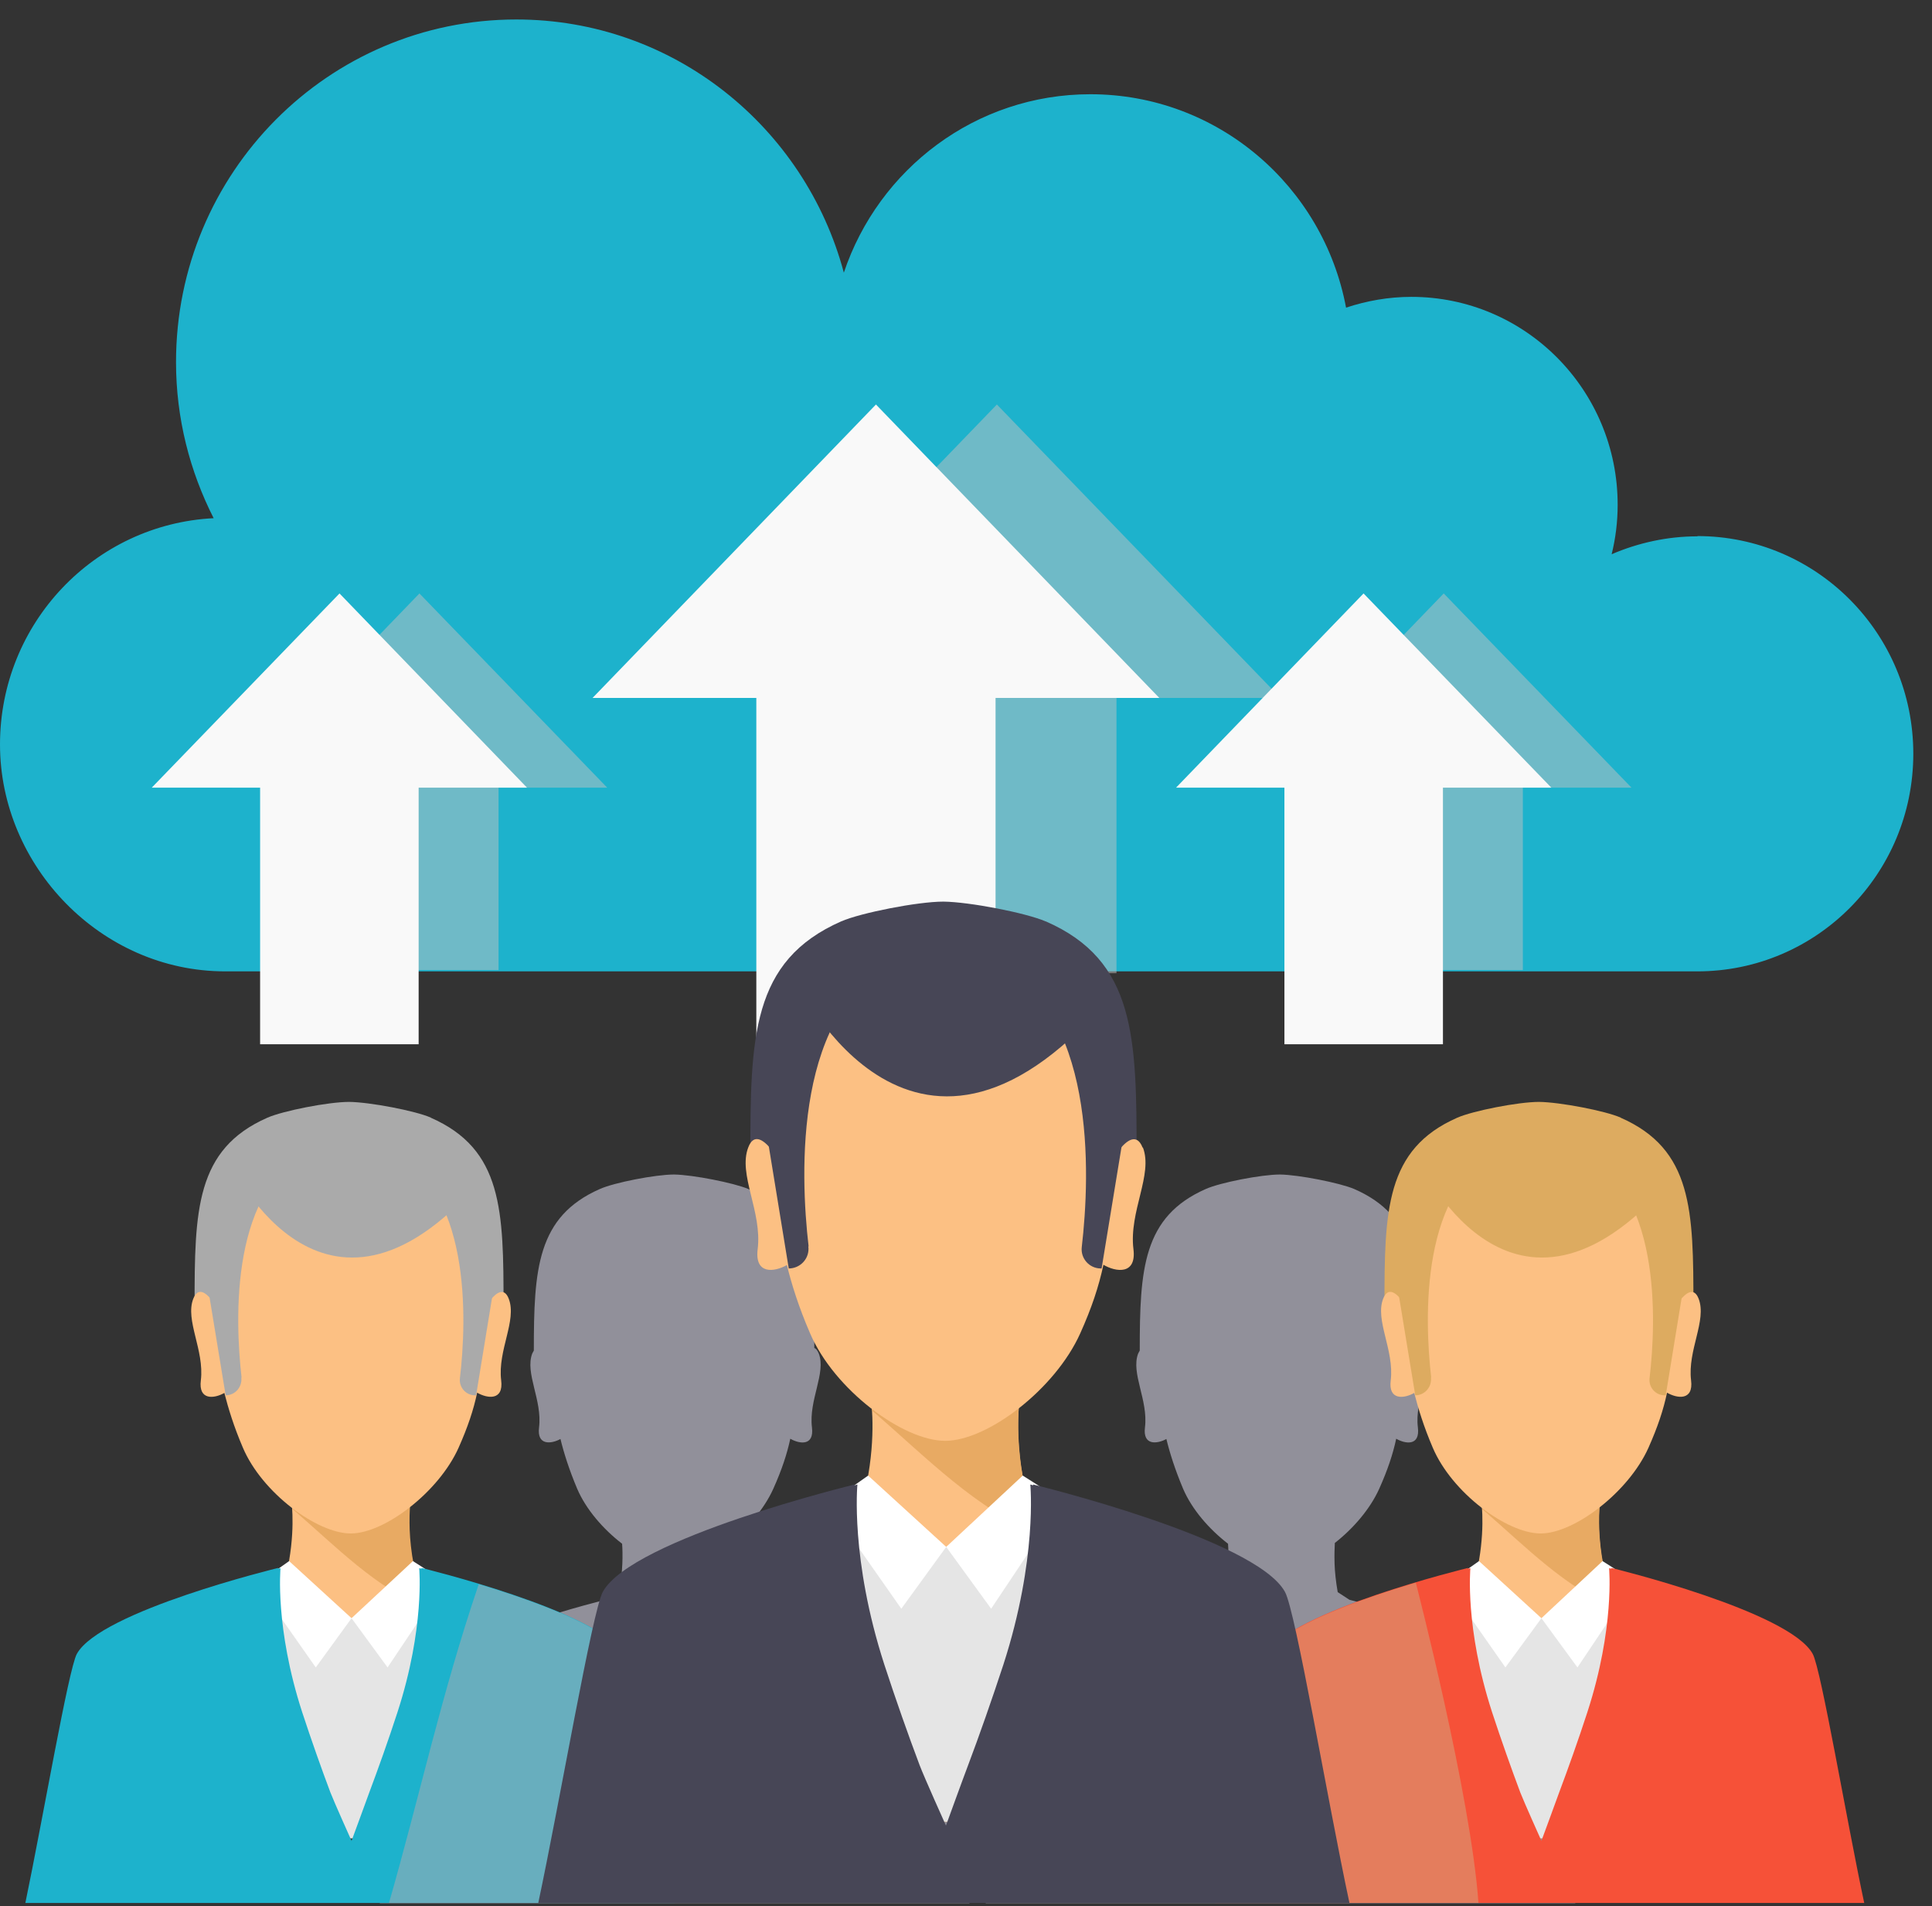 <svg width="74" height="73" viewBox="0 0 74 73" fill="none" xmlns="http://www.w3.org/2000/svg">
<rect x="0" y="0" width="74" height="73" fill="#333333" stroke="none"/>
<g clip-path="url(#clip0_388_4533)">
<path d="M65.021 20.54C63.851 20.54 62.74 20.792 61.73 21.225C61.88 20.621 61.96 19.986 61.96 19.331C61.96 14.937 58.429 11.369 54.058 11.369C53.187 11.369 52.347 11.52 51.557 11.782C50.687 7.126 46.635 3.609 41.764 3.609C37.372 3.609 33.651 6.471 32.321 10.442C30.83 4.858 25.788 0.746 19.776 0.746C12.574 0.746 6.742 6.622 6.742 13.868C6.742 16.025 7.272 18.051 8.183 19.845C3.621 20.076 0 23.866 0 28.512C0 33.158 3.861 37.2 8.623 37.2H65.011C69.583 37.2 73.284 33.471 73.284 28.865C73.284 24.259 69.583 20.53 65.011 20.53L65.021 20.54Z" fill="#1DB2CC"/>
<g style="mix-blend-mode:multiply" opacity="0.5">
<path d="M33.601 37.27H42.764V26.728H49.046L38.183 15.491L27.329 26.728H33.601V37.27Z" fill="#C1C1C1"/>
</g>
<path d="M44.404 26.728L33.551 15.491L22.697 26.728H28.969V41.574H38.132V26.728H44.404Z" fill="#F9F9F9"/>
<g style="mix-blend-mode:multiply" opacity="0.5">
<path d="M52.267 37.149H58.329V30.165H62.49L55.298 22.727L48.115 30.165H52.267V37.149Z" fill="#C1C1C1"/>
</g>
<path d="M59.42 30.165L52.227 22.727L45.045 30.165H49.196V39.991H55.268V30.165H59.42Z" fill="#F9F9F9"/>
<g style="mix-blend-mode:multiply" opacity="0.5">
<path d="M13.034 37.149H19.096V30.165H23.258L16.065 22.727L8.883 30.165H13.034V37.149Z" fill="#C1C1C1"/>
</g>
<path d="M20.186 30.165L13.004 22.727L5.812 30.165H9.963V39.991H16.035V30.165H20.186Z" fill="#F9F9F9"/>
<path d="M35.332 64.22C34.591 62.869 29.42 61.508 28.48 61.267L28.029 60.974C27.959 60.571 27.919 60.198 27.909 59.886C27.909 59.886 27.909 59.886 27.909 59.876C27.899 59.553 27.909 59.291 27.919 59.09C28.63 58.535 29.27 57.79 29.62 57.014C29.94 56.298 30.14 55.703 30.27 55.099C30.62 55.3 31.19 55.391 31.1 54.665C30.97 53.617 31.651 52.579 31.36 51.833C31.31 51.712 31.25 51.642 31.19 51.622C31.19 48.568 31.04 46.572 28.66 45.534C28.119 45.303 26.539 44.99 25.819 44.98C25.098 44.98 23.518 45.292 22.978 45.534C20.567 46.593 20.447 48.608 20.447 51.722C20.427 51.753 20.407 51.793 20.387 51.833C20.097 52.589 20.777 53.617 20.647 54.665C20.557 55.371 21.117 55.3 21.467 55.109C21.597 55.643 21.797 56.278 22.107 57.014C22.448 57.81 23.108 58.566 23.828 59.12C23.858 59.513 23.858 60.168 23.718 60.964L23.348 61.226C23.348 61.226 17.146 62.728 16.335 64.22C16.045 64.754 15.145 70.004 14.545 72.887H37.132C36.522 70.035 35.632 64.764 35.342 64.22H35.332ZM25.839 70.619H25.929C25.909 70.68 25.889 70.72 25.889 70.72C25.889 70.72 25.869 70.68 25.839 70.619Z" fill="#91909A"/>
<path d="M58.54 64.22C57.8 62.869 52.628 61.508 51.688 61.267L51.237 60.974C51.167 60.571 51.127 60.198 51.117 59.886C51.117 59.886 51.117 59.886 51.117 59.876C51.107 59.553 51.117 59.291 51.127 59.09C51.837 58.535 52.478 57.79 52.828 57.014C53.148 56.298 53.348 55.703 53.478 55.099C53.828 55.3 54.398 55.391 54.308 54.665C54.178 53.617 54.858 52.579 54.568 51.833C54.518 51.712 54.458 51.642 54.398 51.622C54.398 48.568 54.248 46.572 51.867 45.534C51.327 45.303 49.747 44.99 49.027 44.98C48.306 44.98 46.726 45.292 46.186 45.534C43.775 46.593 43.655 48.608 43.655 51.722C43.635 51.753 43.615 51.793 43.595 51.833C43.305 52.589 43.985 53.617 43.855 54.665C43.765 55.371 44.325 55.3 44.675 55.109C44.805 55.643 45.005 56.278 45.315 57.014C45.656 57.81 46.316 58.566 47.036 59.12C47.066 59.513 47.066 60.168 46.926 60.964L46.556 61.226C46.556 61.226 40.354 62.728 39.544 64.22C39.253 64.754 38.353 70.004 37.753 72.887H60.34C59.73 70.035 58.84 64.764 58.55 64.22H58.54ZM49.047 70.619H49.137C49.117 70.68 49.097 70.72 49.097 70.72C49.097 70.72 49.077 70.68 49.047 70.619Z" fill="#91909A"/>
<path d="M16.506 42.803C15.916 42.541 14.175 42.209 13.375 42.199C12.575 42.199 10.844 42.541 10.244 42.803C7.493 44.013 7.453 46.351 7.453 50.009H19.287C19.287 46.361 19.257 44.013 16.496 42.803H16.506Z" fill="#AAAAAA"/>
<path d="M15.735 57.326H11.144C11.144 57.326 11.844 61.337 8.503 64.663L13.214 70.398H13.655L18.366 64.663C15.025 61.347 15.725 57.326 15.725 57.326H15.735Z" fill="#FCC083"/>
<path d="M11.154 57.326H15.746C15.746 57.326 15.406 59.281 16.336 61.589C14.415 60.833 12.895 59.251 11.204 57.79C11.184 57.497 11.154 57.326 11.154 57.326Z" fill="#E8AA63"/>
<path d="M10.903 60.571C10.563 61.841 9.873 63.302 8.513 64.663L13.224 70.398H13.664L18.376 64.663C17.015 63.312 16.325 61.841 15.985 60.571L13.464 61.972L10.903 60.571Z" fill="#E5E5E5"/>
<path d="M19.486 49.737C19.306 49.273 18.996 49.515 18.756 49.818C18.826 46.25 16.956 44.436 16.956 44.436H9.933C9.933 44.436 8.053 46.24 8.113 49.787C7.873 49.495 7.583 49.283 7.403 49.737C7.082 50.563 7.833 51.702 7.693 52.861C7.593 53.637 8.203 53.567 8.593 53.345C8.743 53.929 8.953 54.625 9.303 55.441C10.033 57.164 12.144 58.727 13.434 58.727C14.725 58.727 16.806 57.144 17.566 55.441C17.916 54.655 18.136 54 18.276 53.335C18.656 53.556 19.296 53.657 19.196 52.861C19.056 51.712 19.807 50.573 19.486 49.737Z" fill="#FCC083"/>
<path d="M13.465 61.972L14.845 63.857L17.046 60.571L15.816 59.785L13.465 61.972Z" fill="white"/>
<path d="M13.465 61.972L12.095 63.857L9.844 60.652L11.074 59.785L13.465 61.972Z" fill="white"/>
<path d="M25.829 72.877C25.159 69.743 24.178 63.937 23.858 63.343C22.968 61.7 16.146 60.047 16.146 60.047C16.146 60.047 16.146 60.057 16.146 60.077L16.056 60.057C16.056 60.057 16.276 62.335 15.225 65.57C14.875 66.648 14.485 67.737 14.145 68.644C14.015 69.007 13.465 70.498 13.465 70.498C13.465 70.498 12.795 69.007 12.655 68.644C12.314 67.737 11.924 66.638 11.574 65.57C10.524 62.335 10.744 60.067 10.744 60.057L10.654 60.077C10.654 60.077 10.654 60.057 10.654 60.047C10.654 60.047 3.832 61.7 2.941 63.343C2.621 63.937 1.631 69.712 0.971 72.877H25.819H25.829Z" fill="#1DB2CC"/>
<path d="M8.923 44.718C8.923 44.718 12.534 52.327 18.656 44.92C18.656 44.92 13.624 40.082 8.923 44.718Z" fill="#AAAAAA"/>
<path d="M9.253 52.761C9.003 50.553 8.783 45.403 12.054 43.962L11.054 43.478C11.054 43.478 8.123 44.073 7.853 48.629L8.643 53.436C9.003 53.436 9.283 53.123 9.243 52.751L9.253 52.761Z" fill="#AAAAAA"/>
<path d="M18.206 53.436H18.236L19.017 48.659C18.747 44.103 15.816 43.509 15.816 43.509L14.815 43.992C18.087 45.434 17.876 50.574 17.616 52.781C17.576 53.133 17.846 53.436 18.197 53.436H18.206Z" fill="#AAAAAA"/>
<g style="mix-blend-mode:multiply" opacity="0.5">
<path d="M18.337 60.672C16.906 64.875 16.066 68.825 14.896 72.887H25.829C25.159 69.752 24.178 63.947 23.858 63.353C23.298 62.325 20.417 61.297 18.347 60.672H18.337Z" fill="#B3AAB0"/>
</g>
<path d="M62.081 42.803C61.491 42.541 59.751 42.209 58.95 42.199C58.15 42.199 56.419 42.541 55.819 42.803C53.068 44.013 53.028 46.351 53.028 50.009H64.862C64.862 46.361 64.832 44.013 62.071 42.803H62.081Z" fill="#DDAB60"/>
<path d="M61.31 57.326H56.719C56.719 57.326 57.419 61.337 54.078 64.663L58.79 70.398H59.23L63.941 64.663C60.6 61.347 61.3 57.326 61.3 57.326H61.31Z" fill="#FCC083"/>
<path d="M56.719 57.326H61.31C61.31 57.326 60.97 59.281 61.9 61.589C59.98 60.833 58.459 59.251 56.769 57.79C56.749 57.497 56.719 57.326 56.719 57.326Z" fill="#E8AA63"/>
<path d="M56.479 60.571C56.139 61.841 55.448 63.302 54.088 64.663L58.799 70.398H59.24L63.951 64.663C62.591 63.312 61.9 61.841 61.56 60.571L59.039 61.972L56.479 60.571Z" fill="#E5E5E5"/>
<path d="M65.062 49.737C64.882 49.273 64.572 49.515 64.331 49.818C64.401 46.25 62.531 44.436 62.531 44.436H55.508C55.508 44.436 53.628 46.24 53.688 49.787C53.448 49.495 53.158 49.283 52.978 49.737C52.658 50.563 53.408 51.702 53.268 52.861C53.168 53.637 53.778 53.567 54.168 53.345C54.318 53.929 54.528 54.625 54.878 55.441C55.609 57.164 57.719 58.727 59.01 58.727C60.3 58.727 62.381 57.144 63.141 55.441C63.491 54.655 63.711 54 63.851 53.335C64.231 53.556 64.872 53.657 64.772 52.861C64.632 51.712 65.382 50.573 65.062 49.737Z" fill="#FCC083"/>
<path d="M59.04 61.972L60.42 63.857L62.621 60.571L61.381 59.785L59.04 61.972Z" fill="white"/>
<path d="M59.04 61.972L57.66 63.857L55.419 60.652L56.649 59.785L59.04 61.972Z" fill="white"/>
<path d="M71.404 72.877C70.734 69.743 69.754 63.937 69.433 63.343C68.543 61.7 61.721 60.047 61.721 60.047C61.721 60.047 61.721 60.057 61.721 60.077L61.631 60.057C61.631 60.057 61.851 62.335 60.8 65.57C60.45 66.648 60.06 67.737 59.72 68.644C59.59 69.007 59.04 70.498 59.04 70.498C59.04 70.498 58.37 69.007 58.23 68.644C57.89 67.737 57.499 66.638 57.149 65.57C56.099 62.335 56.319 60.067 56.319 60.057L56.229 60.077C56.229 60.077 56.229 60.057 56.229 60.047C56.229 60.047 49.407 61.7 48.517 63.343C48.196 63.937 47.206 69.712 46.546 72.877H71.394H71.404Z" fill="#F65138"/>
<path d="M54.498 44.718C54.498 44.718 58.109 52.327 64.231 44.92C64.231 44.92 59.2 40.082 54.498 44.718Z" fill="#DDAB60"/>
<path d="M54.818 52.761C54.568 50.553 54.348 45.403 57.619 43.962L56.619 43.478C56.619 43.478 53.688 44.073 53.418 48.629L54.208 53.436C54.568 53.436 54.848 53.123 54.808 52.751L54.818 52.761Z" fill="#DDAB60"/>
<path d="M63.772 53.436H63.802L64.582 48.659C64.312 44.103 61.381 43.509 61.381 43.509L60.381 43.992C63.652 45.434 63.442 50.574 63.182 52.781C63.142 53.133 63.412 53.436 63.762 53.436H63.772Z" fill="#DDAB60"/>
<g style="mix-blend-mode:multiply" opacity="0.5">
<path d="M54.228 60.611C52.138 61.236 49.096 62.295 48.526 63.353C48.206 63.947 47.216 69.722 46.556 72.887H56.629C56.339 68.745 54.228 60.611 54.228 60.611Z" fill="#D1AA81"/>
</g>
<path d="M40.044 35.285C39.304 34.962 37.133 34.539 36.133 34.529C35.142 34.529 32.962 34.962 32.221 35.285C28.78 36.797 28.74 39.729 28.74 44.285H43.535C43.535 39.719 43.495 36.786 40.054 35.285H40.044Z" fill="#474656"/>
<path d="M39.073 53.436H33.341C33.341 53.436 34.221 58.455 30.05 62.607L35.932 69.773H36.482L42.364 62.607C38.193 58.455 39.073 53.436 39.073 53.436Z" fill="#FCC083"/>
<path d="M33.342 53.436H39.074C39.074 53.436 38.654 55.885 39.814 58.767C37.423 57.83 35.513 55.844 33.402 54.02C33.382 53.647 33.342 53.436 33.342 53.436Z" fill="#E8AA63"/>
<path d="M33.031 57.487C32.611 59.07 31.75 60.904 30.05 62.597L35.932 69.763H36.482L42.364 62.597C40.663 60.904 39.803 59.07 39.383 57.487L36.232 59.241L33.031 57.487Z" fill="#E5E5E5"/>
<path d="M43.765 43.952C43.545 43.378 43.154 43.67 42.854 44.053C42.944 39.588 40.604 37.321 40.604 37.321H31.821C31.821 37.321 29.47 39.578 29.54 44.013C29.24 43.65 28.87 43.388 28.66 43.942C28.26 44.98 29.2 46.401 29.02 47.842C28.9 48.82 29.66 48.719 30.14 48.447C30.32 49.183 30.59 50.05 31.03 51.067C31.951 53.214 34.582 55.179 36.202 55.179C37.823 55.179 40.413 53.204 41.374 51.067C41.814 50.09 42.084 49.273 42.264 48.437C42.744 48.719 43.535 48.83 43.414 47.842C43.234 46.401 44.175 44.98 43.775 43.942L43.765 43.952Z" fill="#FCC083"/>
<path d="M36.242 59.241L37.963 61.609L40.714 57.487L39.173 56.51L36.242 59.241Z" fill="white"/>
<path d="M36.242 59.241L34.522 61.609L31.711 57.598L33.251 56.51L36.242 59.241Z" fill="white"/>
<path d="M51.687 72.877C50.847 68.956 49.627 61.7 49.217 60.964C48.096 58.918 39.573 56.852 39.573 56.852C39.573 56.852 39.573 56.862 39.573 56.883L39.463 56.852C39.463 56.852 39.743 59.694 38.433 63.746C37.993 65.086 37.513 66.457 37.083 67.596C36.913 68.039 36.232 69.914 36.232 69.914C36.232 69.914 35.392 68.049 35.222 67.596C34.792 66.457 34.312 65.096 33.871 63.746C32.561 59.694 32.841 56.862 32.841 56.852L32.731 56.883V56.852C32.731 56.852 24.208 58.918 23.088 60.964C22.688 61.7 21.457 68.926 20.617 72.877H51.677H51.687Z" fill="#474656"/>
<path d="M30.561 37.683C30.561 37.683 35.082 47.197 42.734 37.935C42.734 37.935 36.443 31.898 30.561 37.683Z" fill="#474656"/>
<path d="M30.971 47.731C30.651 44.98 30.381 38.54 34.472 36.746L33.222 36.131C33.222 36.131 29.561 36.877 29.23 42.571L30.211 48.578C30.661 48.578 31.021 48.185 30.961 47.731H30.971Z" fill="#474656"/>
<path d="M42.154 48.578H42.194L43.174 42.601C42.834 36.907 39.183 36.161 39.183 36.161L37.933 36.776C42.024 38.57 41.754 45 41.434 47.761C41.384 48.195 41.724 48.578 42.164 48.578H42.154Z" fill="#474656"/>
</g>
<defs>
<clipPath id="clip0_388_4533">
<rect width="73.294" height="72.13" fill="white" transform="translate(0 0.746)"/>
</clipPath>
</defs>
</svg>
